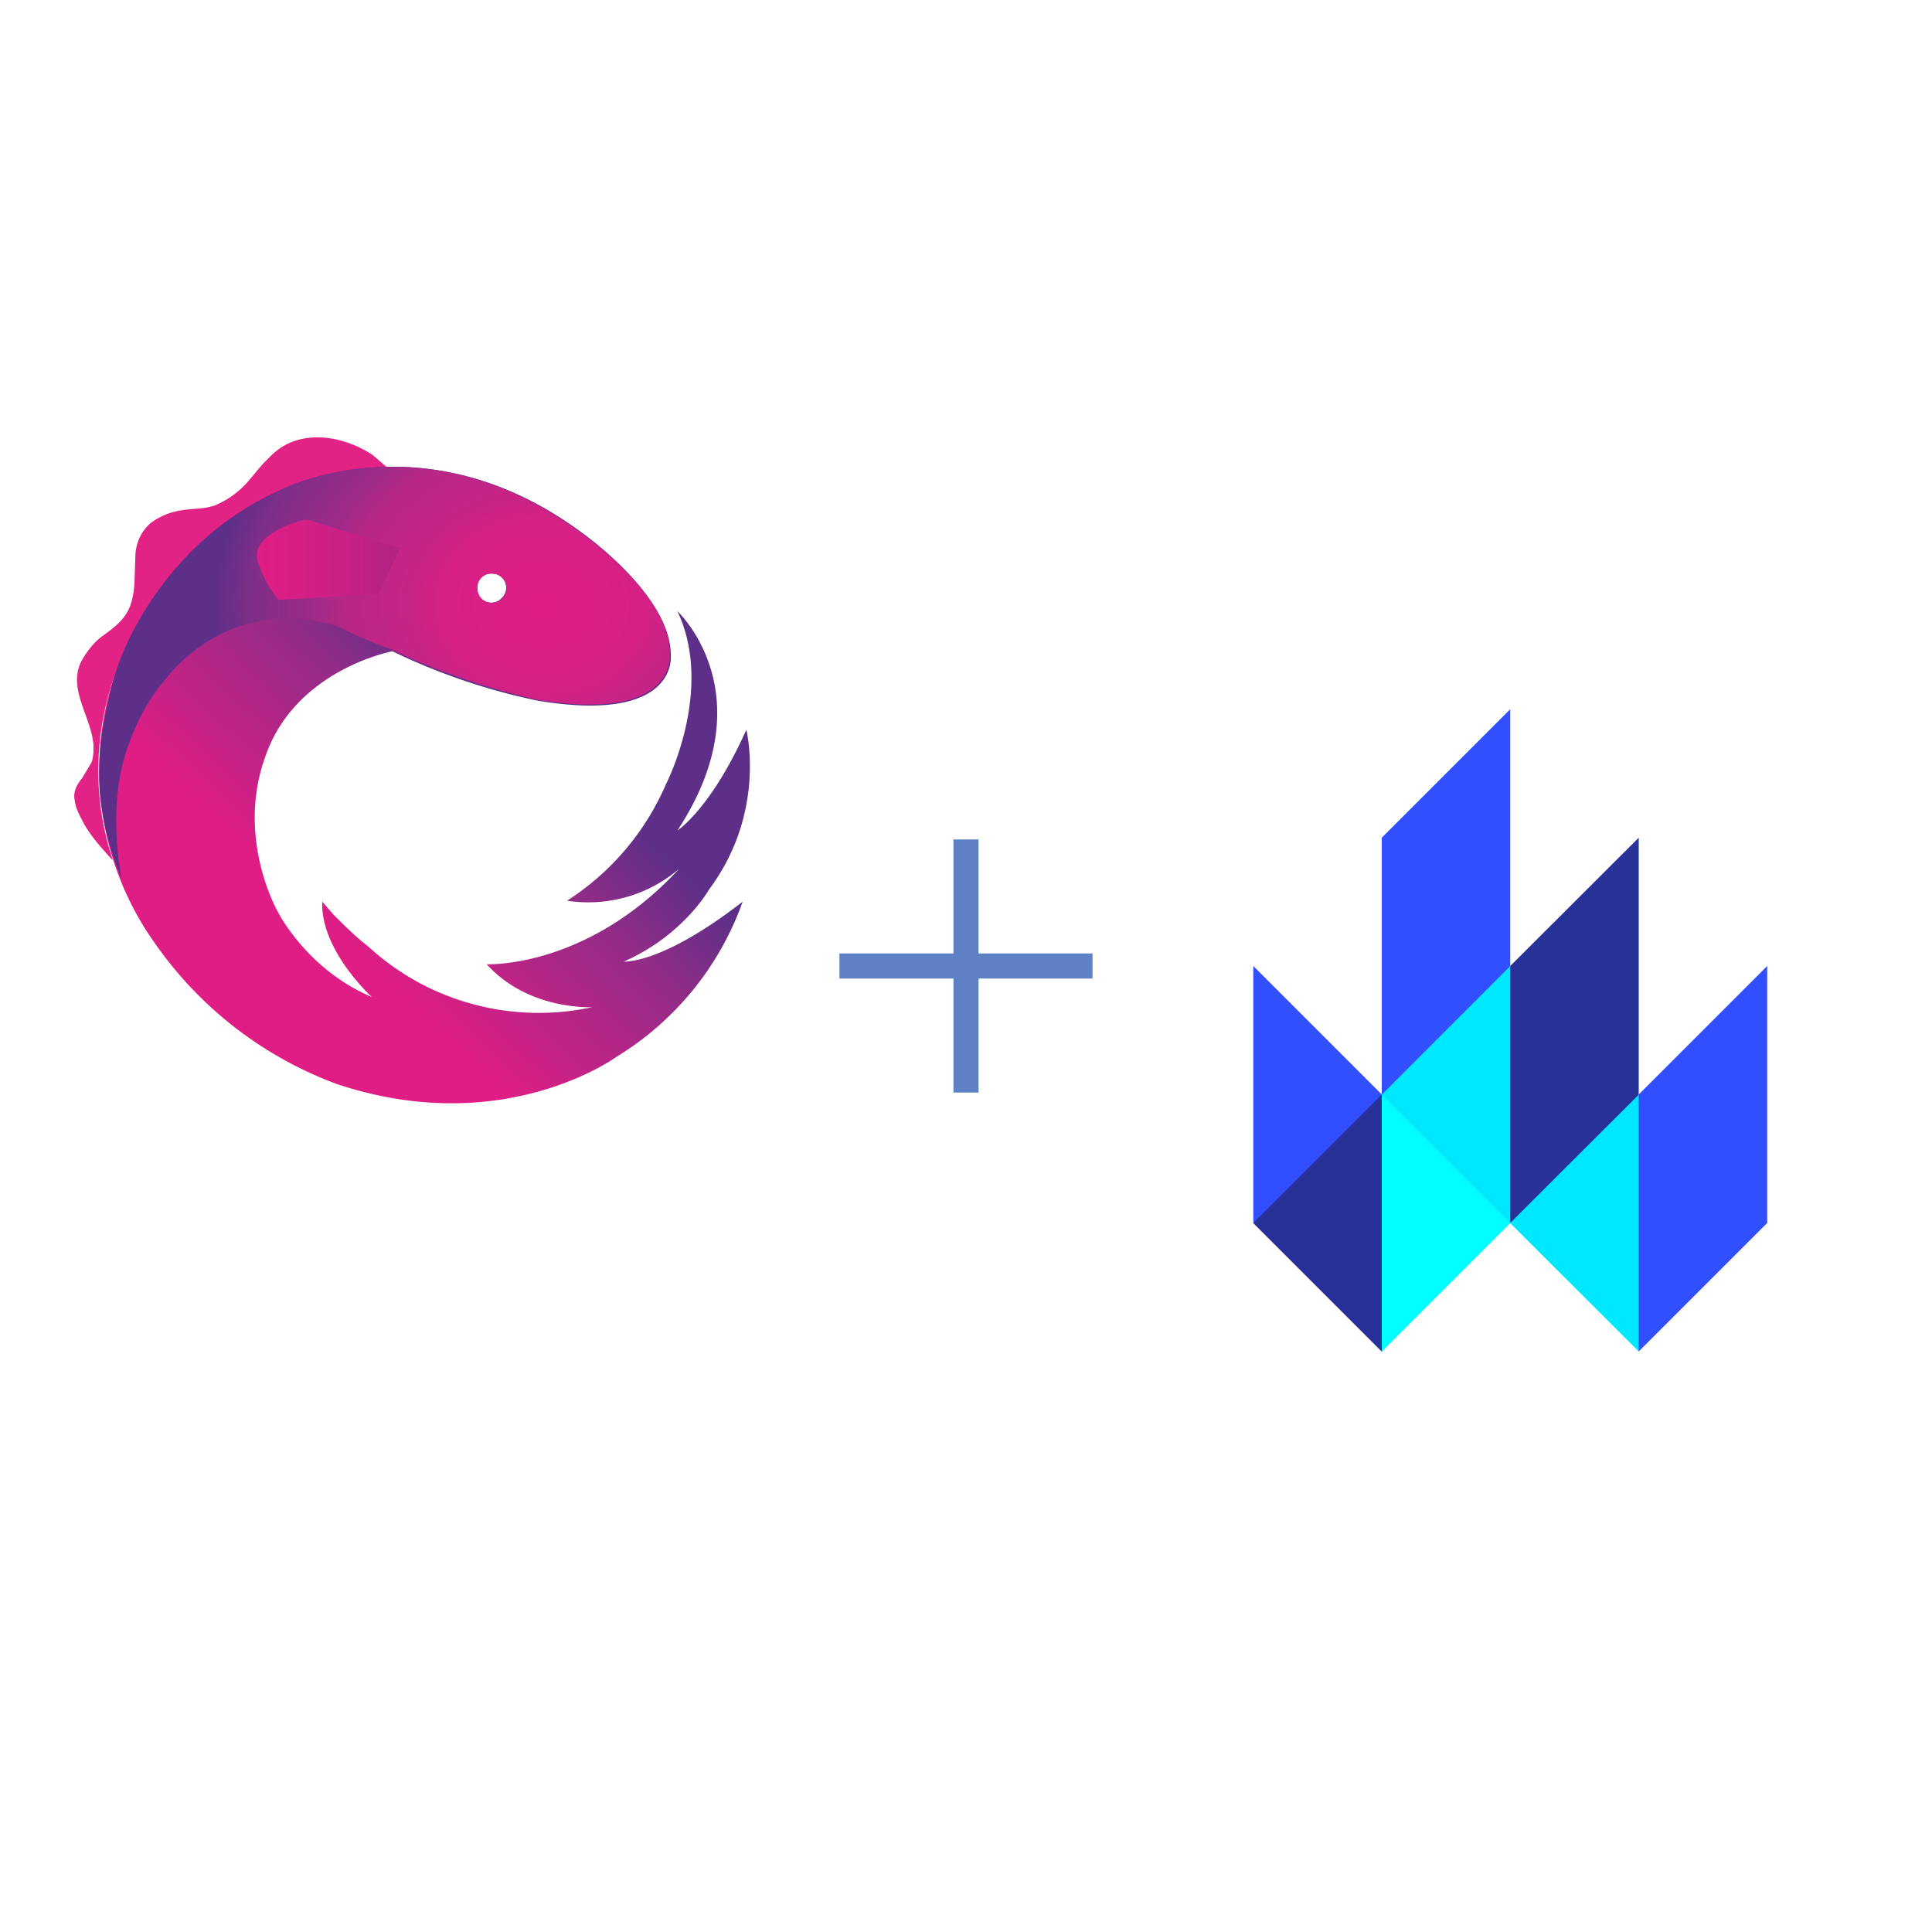 <svg xmlns="http://www.w3.org/2000/svg" xml:space="preserve" style="fill-rule:evenodd;clip-rule:evenodd;stroke-linejoin:round;stroke-miterlimit:2" viewBox="0 0 100 100"><path d="M0 0h100v100H0z" style="fill:none"/><path d="M5.85 44.54c-1.1-3.26-1-6.8.24-10.01 0 0 1.94-6.24 8.37-9.1 0 0 2.22-1.15 5.56-1.25l-.73-.63c-1.6-1.06-3.91-1.4-5.32.1-.48.44-.82.92-1.2 1.35-.46.5-1.02.9-1.65 1.16-.58.2-1.11.15-1.7.25a3.5 3.5 0 0 0-1.63.67c-.49.44-.73.97-.78 1.6l-.05 1.5c-.1 1.45-.53 1.93-1.6 2.7-.48.34-.82.78-1.1 1.26-.83 1.45.48 2.95.58 4.45 0 .3 0 .58-.1.87l-.49.82c-.29.34-.48.73-.38 1.16.05.44.29.83.48 1.21.39.68.92 1.26 1.45 1.84h.05" style="fill:#e32286;fill-rule:nonzero"/><path d="M32.2 49.81c3.15-1.35 4.5-3.77 4.5-3.77 3-4.02 1.93-8.27 1.93-8.27-1.83 4.1-3.57 5.22-3.57 5.22 4.64-7.06 0-11.36 0-11.36 1.93 4.06-.58 8.94-.58 8.94a13.54 13.54 0 0 1-5.13 6.05c2.08.32 4.2-.28 5.8-1.65-4.78 5.18-9.96 4.94-9.96 4.94 2.18 2.41 5.47 2.22 5.47 2.22-4.15.9-8.48-.27-11.6-3.14-.64-.49-1.22-1.07-1.8-1.65l-.58-.67c-.1 2.51 2.56 4.93 2.56 4.93-3.33-1.4-4.83-4.35-4.83-4.35s-2.27-3.87-.63-8.22c1.6-4.4 6.53-5.32 6.53-5.32a32.38 32.38 0 0 0 7.54 2.56c7.25 1.2 6.87-2.32 6.87-2.32.05-3.1-4.55-6.34-4.55-6.34-8.22-6.14-15.71-2.22-15.71-2.22-6.43 2.9-8.37 9.1-8.37 9.1a15.47 15.47 0 0 0 1.94 14.35 19.88 19.88 0 0 0 9.38 7.26c8.65 2.9 14.5-1.4 14.5-1.4a15.48 15.48 0 0 0 6.53-8.03c-4.35 3.38-6.28 3.1-6.28 3.1l.04.04Zm-6.77-20.12a.73.73 0 0 1 .54 1.26.72.72 0 0 1-1.26-.48.72.72 0 0 1 .77-.78h-.05Z" style="fill:url(#a);fill-rule:nonzero"/><path d="M34.67 33.9c.1-3.05-4.54-6.28-4.54-6.28-8.23-6.15-15.67-2.23-15.67-2.23-6.43 2.9-8.37 9.1-8.37 9.1-.38 1.05-.67 2.7-.67 2.7-.44 2.03-.25 3.92-.25 3.92.15 1.5.53 2.96 1.12 4.35 0 0-.58-2.76-.05-5.42 0 0 .48-2.8 2.37-4.93 0 0 3.1-4.4 8.85-2.7.9.46 1.84.86 2.8 1.2a36.19 36.19 0 0 0 7.54 2.61c7.3 1.21 6.87-2.37 6.87-2.37v.05Zm-9.19-2.7a.73.73 0 0 1-.77-.73.72.72 0 0 1 .77-.78.73.73 0 0 1 .73.77c0 .4-.33.73-.73.73Z" style="fill:url(#b);fill-rule:nonzero"/><path d="m20.74 28.39-4.69-1.45s-.19-.1-.43 0c0 0-2.76.68-2.27 2.17.24.68.58 1.36 1.06 1.94l5.17-.3 1.16-2.41v.05Z" style="fill:url(#c);fill-rule:nonzero"/><path d="m71.52 56.66 3.32-9.98L89.8 61.65l-4.98 8.3-6.65-6.64h-3.33" style="fill:#00e8ff;fill-rule:nonzero"/><path d="M78.17 63.3V50l6.65-6.64v13.3m-16.63 0h3.33l3.32 6.65-3.32 6.65-6.65-6.65 3.32-6.65Z" style="fill:#283198"/><path d="M71.52 56.66v-13.3l6.65-6.65V50m6.65 19.95v-13.3L91.47 50v13.3m-26.6 0V50l6.65 6.65" style="fill:#324fff;fill-rule:nonzero"/><path d="M71.52 69.96v-13.3l6.65 6.65" style="fill:#0ff;fill-rule:nonzero"/><path d="M56.55 49.35h-5.9v-5.9h-1.3v5.9h-5.9v1.3h5.9v5.9h1.3v-5.9h5.9v-1.3Z" style="fill:#5e81c5;fill-rule:nonzero"/><defs><linearGradient id="a" x1="0" x2="1" y1="0" y2="0" gradientTransform="matrix(17 -18 18 17 9.55 54.65)" gradientUnits="userSpaceOnUse"><stop offset="0" style="stop-color:#e01d84;stop-opacity:1"/><stop offset=".4" style="stop-color:#df1d85;stop-opacity:1"/><stop offset=".8" style="stop-color:#932c87;stop-opacity:1"/><stop offset="1" style="stop-color:#5d2f88;stop-opacity:1"/></linearGradient><linearGradient id="c" x1="0" x2="1" y1="0" y2="0" gradientTransform="matrix(7 0 0 7 13.25 28.92)" gradientUnits="userSpaceOnUse"><stop offset="0" style="stop-color:#e01d84;stop-opacity:1"/><stop offset=".2" style="stop-color:#da1e85;stop-opacity:1"/><stop offset=".7" style="stop-color:#c72085;stop-opacity:1"/><stop offset="1" style="stop-color:#b52284;stop-opacity:1"/></linearGradient><radialGradient id="b" cx="0" cy="0" r="1" gradientTransform="matrix(17 0 0 14 28.1 31.29)" gradientUnits="userSpaceOnUse"><stop offset="0" style="stop-color:#e01d84;stop-opacity:1"/><stop offset=".1" style="stop-color:#de1e85;stop-opacity:1"/><stop offset=".3" style="stop-color:#d62085;stop-opacity:1"/><stop offset=".4" style="stop-color:#c92386;stop-opacity:1"/><stop offset=".6" style="stop-color:#b72786;stop-opacity:1"/><stop offset=".7" style="stop-color:#9d2b87;stop-opacity:1"/><stop offset=".9" style="stop-color:#7c2e88;stop-opacity:1"/><stop offset="1" style="stop-color:#5d2f88;stop-opacity:1"/></radialGradient></defs></svg>